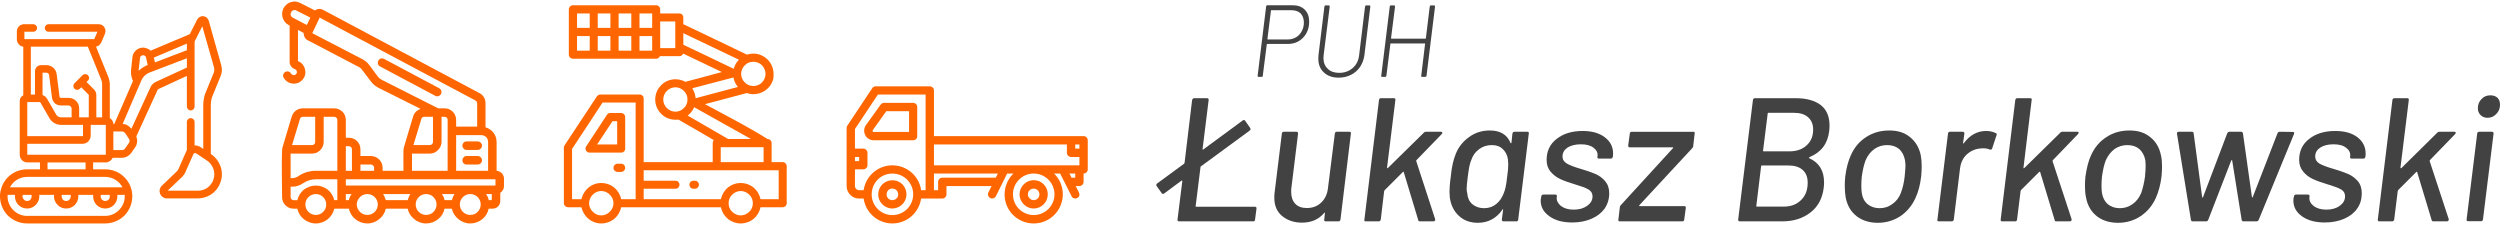 <?xml version="1.0" encoding="UTF-8"?>
<!DOCTYPE svg PUBLIC "-//W3C//DTD SVG 1.1//EN" "http://www.w3.org/Graphics/SVG/1.1/DTD/svg11.dtd">
<!-- Creator: CorelDRAW -->
<svg xmlns="http://www.w3.org/2000/svg" xml:space="preserve" width="300px" height="27px" version="1.1" style="shape-rendering:geometricPrecision; text-rendering:geometricPrecision; image-rendering:optimizeQuality; fill-rule:evenodd; clip-rule:evenodd"
viewBox="0 0 155.71 13.82"
 xmlns:xlink="http://www.w3.org/1999/xlink"
 xmlns:xodm="http://www.corel.com/coreldraw/odm/2003">
 <defs>
  <style type="text/css">
   <![CDATA[
    .fil1 {fill:#434242;fill-rule:nonzero}
    .fil0 {fill:#FF6600;fill-rule:nonzero}
   ]]>
  </style>
 </defs>
 <g id="Warstwa_x0020_1">
  <path class="fil0" d="M52.78 7.72l1.55 -2.33c0.05,-0.07 0.13,-0.11 0.21,-0.11l3.37 0c0.14,0 0.26,0.11 0.26,0.26l0 2.84 9.32 0c0.14,0 0.26,0.12 0.26,0.26l0 1.81c0,0.15 -0.12,0.26 -0.26,0.26l0 0.52c0,0.14 -0.12,0.26 -0.26,0.26l-0.23 0 0.2 0.4c0.03,0.06 0.04,0.13 0.02,0.2 -0.02,0.07 -0.07,0.12 -0.13,0.15 -0.06,0.03 -0.14,0.04 -0.2,0.01 -0.07,-0.02 -0.12,-0.06 -0.15,-0.13l-0.71 -1.41 -0.38 0c0.53,0.52 0.69,1.3 0.41,1.98 -0.28,0.69 -0.94,1.13 -1.68,1.13 -0.73,0 -1.4,-0.44 -1.68,-1.13 -0.27,-0.68 -0.11,-1.46 0.42,-1.98l-0.39 0 -0.7 1.41c-0.07,0.13 -0.22,0.18 -0.35,0.12 -0.13,-0.07 -0.18,-0.22 -0.12,-0.35l0.2 -0.4 -2.81 0 0 0.52c0,0.14 -0.12,0.26 -0.26,0.26l-1.32 0c-0.13,0.89 -0.89,1.55 -1.79,1.55 -0.9,0 -1.66,-0.66 -1.79,-1.55l-0.28 0c-0.43,0 -0.78,-0.35 -0.78,-0.78l0 -3.62c0,-0.06 0.02,-0.11 0.05,-0.15zm11.6 5.17c-0.35,0 -0.67,-0.22 -0.81,-0.55 -0.14,-0.32 -0.06,-0.7 0.19,-0.95 0.25,-0.26 0.63,-0.33 0.96,-0.2 0.33,0.14 0.54,0.46 0.54,0.82 0,0.48 -0.39,0.88 -0.88,0.88zm0 -1.24c-0.14,0 -0.28,0.08 -0.33,0.22 -0.06,0.13 -0.03,0.29 0.08,0.39 0.1,0.11 0.26,0.14 0.39,0.08 0.14,-0.05 0.22,-0.19 0.22,-0.33 0,-0.2 -0.16,-0.36 -0.36,-0.36zm-8.8 -0.52c0.36,0 0.68,0.21 0.81,0.54 0.14,0.33 0.06,0.71 -0.19,0.96 -0.25,0.25 -0.63,0.33 -0.96,0.19 -0.33,-0.14 -0.54,-0.46 -0.54,-0.81 0,-0.49 0.39,-0.88 0.88,-0.88zm0 1.24c0.15,0 0.28,-0.09 0.34,-0.22 0.05,-0.14 0.02,-0.29 -0.08,-0.4 -0.11,-0.1 -0.26,-0.13 -0.4,-0.08 -0.13,0.06 -0.22,0.19 -0.22,0.34 0,0.2 0.16,0.36 0.36,0.36zm-1.69 -4.05c-0.1,-0.2 -0.09,-0.43 0.04,-0.62l0.92 -1.28c0.05,-0.07 0.13,-0.11 0.21,-0.11l1.81 0c0.15,0 0.26,0.12 0.26,0.26l0 1.81c0,0.15 -0.11,0.26 -0.26,0.26l-2.45 0c-0.22,0 -0.43,-0.12 -0.53,-0.32zm0.46 -0.24c0.01,0.03 0.04,0.05 0.07,0.04l2.2 0 0 -1.29 -1.42 0 -0.84 1.18c-0.02,0.02 -0.02,0.05 -0.01,0.07zm12.62 1.08l0.26 0 0 -0.26 -0.26 0 0 0.26zm-0.23 1.81l0.23 0 0 -0.26 -0.36 0 0.13 0.26zm-3.65 1.04c0,0.52 0.31,0.99 0.8,1.19 0.48,0.2 1.04,0.09 1.41,-0.28 0.37,-0.37 0.48,-0.92 0.28,-1.41 -0.2,-0.48 -0.67,-0.8 -1.2,-0.8 -0.71,0 -1.29,0.58 -1.29,1.3zm4.14 -1.81l0 -0.52 -0.52 0c-0.14,0 -0.26,-0.12 -0.26,-0.26l0 -0.52 -8.28 0 0 1.3 9.06 0zm-8.54 0.77l3.33 0 0.13 -0.26 -3.98 0 0 1.04 0.26 0 0 -0.52c0,-0.14 0.11,-0.26 0.26,-0.26zm-3.11 2.33c0.52,0 1,-0.31 1.2,-0.8 0.2,-0.48 0.09,-1.04 -0.28,-1.41 -0.37,-0.37 -0.93,-0.48 -1.42,-0.28 -0.48,0.2 -0.79,0.67 -0.79,1.2 0,0.71 0.58,1.29 1.29,1.29zm-2.07 -1.55l0.28 0c0.13,-0.89 0.89,-1.55 1.79,-1.55 0.9,0 1.67,0.66 1.79,1.55l0.28 0 0 -5.96 -2.97 0 -1.43 2.15 0 1.22 0.52 0c0.14,0 0.26,0.12 0.26,0.26l0 0.78c0,0.14 -0.12,0.25 -0.26,0.25l-0.52 0 0 1.04c0,0.14 0.12,0.26 0.26,0.26zm-0.26 -1.81l0.26 0 0 -0.26 -0.26 0 0 0.26z"/>
  <path class="fil0" d="M30.93 8.74l0 1.8c0.12,0.01 0.23,0.06 0.32,0.15 0.09,0.09 0.14,0.21 0.14,0.35l0 0.45c0,0.09 -0.02,0.18 -0.07,0.25 -0.04,0.07 -0.09,0.12 -0.16,0.17l0 0.5c0,0.14 -0.05,0.26 -0.14,0.35 -0.09,0.09 -0.22,0.14 -0.35,0.14l-0.23 0c-0.06,0.27 -0.2,0.49 -0.4,0.65 -0.2,0.17 -0.47,0.27 -0.75,0.27 -0.28,0 -0.54,-0.1 -0.74,-0.27 -0.2,-0.16 -0.35,-0.38 -0.41,-0.65l-0.45 0c-0.06,0.27 -0.2,0.49 -0.4,0.65 -0.2,0.17 -0.47,0.27 -0.75,0.27 -0.28,0 -0.54,-0.1 -0.74,-0.27 -0.2,-0.16 -0.35,-0.38 -0.41,-0.65l-1.36 0c-0.06,0.27 -0.21,0.49 -0.41,0.65 -0.2,0.17 -0.46,0.27 -0.74,0.27 -0.28,0 -0.55,-0.1 -0.75,-0.27 -0.2,-0.16 -0.34,-0.38 -0.4,-0.65l-0.91 0c-0.06,0.27 -0.21,0.49 -0.4,0.65 -0.21,0.17 -0.47,0.27 -0.75,0.27 -0.28,0 -0.54,-0.1 -0.75,-0.27 -0.2,-0.16 -0.34,-0.38 -0.4,-0.65l-0.23 0c-0.2,0 -0.38,-0.08 -0.51,-0.21 -0.13,-0.13 -0.21,-0.31 -0.21,-0.51 0,-0.96 -0.04,-2 0,-2.95l0.01 -0.03c0,-0.02 0,-0.05 0,-0.07 0.01,-0.02 0.01,-0.04 0.02,-0.06l0.57 -1.91c0.05,-0.15 0.14,-0.28 0.26,-0.37 0.12,-0.09 0.27,-0.14 0.43,-0.14l1.95 0c0.2,0 0.38,0.08 0.52,0.21 0.13,0.13 0.21,0.31 0.21,0.51l0 1.11 0.19 0c0.2,0 0.38,0.08 0.51,0.21 0.13,0.13 0.21,0.31 0.21,0.51l0 0.42 0.66 0c0.2,0 0.38,0.09 0.51,0.22 0.13,0.13 0.21,0.31 0.21,0.51l0 0.19 1.3 0c0,-0.43 -0.01,-0.88 0,-1.31l0.01 -0.03c0,-0.02 0,-0.05 0.01,-0.07 0,-0.02 0,-0.04 0.01,-0.06l0.57 -1.91c0.04,-0.13 0.11,-0.24 0.21,-0.33 0.07,-0.06 0.16,-0.11 0.25,-0.15l-2.66 -1.33c-0.08,-0.05 -0.15,-0.1 -0.22,-0.15 -0.07,-0.06 -0.13,-0.13 -0.19,-0.2l-0.56 -0.74c-0.02,-0.04 -0.06,-0.08 -0.1,-0.11 -0.03,-0.03 -0.07,-0.06 -0.12,-0.08l-3.17 -1.66c-0.09,-0.04 -0.16,-0.11 -0.2,-0.2 -0.04,-0.08 -0.06,-0.17 -0.06,-0.26l-0.35 -0.18 0 1.94c0.17,0.06 0.29,0.18 0.37,0.33 0.08,0.15 0.11,0.33 0.08,0.5 -0.03,0.14 -0.1,0.26 -0.19,0.35 -0.09,0.1 -0.21,0.17 -0.34,0.2 -0.03,0.01 -0.06,0.01 -0.09,0.02 -0.03,0 -0.06,0 -0.09,0 -0.13,0 -0.25,-0.03 -0.36,-0.09 -0.11,-0.07 -0.2,-0.16 -0.27,-0.27 -0.02,-0.04 -0.03,-0.09 -0.04,-0.13 0,-0.05 0.02,-0.1 0.04,-0.14 0.02,-0.04 0.06,-0.07 0.1,-0.1 0.04,-0.02 0.08,-0.03 0.13,-0.03 0.05,0 0.1,0.01 0.14,0.04 0.04,0.02 0.07,0.06 0.09,0.1 0.02,0.03 0.05,0.06 0.09,0.07 0.03,0.02 0.07,0.03 0.11,0.02 0.04,0 0.07,-0.02 0.1,-0.05 0.03,-0.02 0.05,-0.06 0.06,-0.1 0.01,-0.04 0,-0.09 -0.02,-0.13 -0.02,-0.04 -0.06,-0.08 -0.11,-0.09l0 0c-0.1,-0.04 -0.18,-0.11 -0.24,-0.19 -0.05,-0.08 -0.09,-0.18 -0.08,-0.29l0 -2.24 -0.05 -0.02c-0.19,-0.1 -0.32,-0.26 -0.38,-0.45 -0.06,-0.19 -0.05,-0.4 0.04,-0.59 0.05,-0.09 0.11,-0.17 0.19,-0.24 0.08,-0.07 0.16,-0.12 0.26,-0.15 0.1,-0.03 0.21,-0.05 0.31,-0.04 0.1,0.01 0.2,0.04 0.29,0.09l0.91 0.46c0.07,-0.05 0.16,-0.08 0.24,-0.09 0.1,-0.01 0.19,0.01 0.28,0.06l9.73 5.18c0.12,0.06 0.22,0.15 0.28,0.26 0.07,0.11 0.1,0.24 0.1,0.37l0 1.5c0.2,0.06 0.37,0.18 0.49,0.33 0.13,0.16 0.2,0.37 0.2,0.58zm-3.44 -3.18c0.01,0.06 0.01,0.14 -0.02,0.2 -0.02,0.03 -0.04,0.06 -0.07,0.08 -0.03,0.02 -0.06,0.04 -0.09,0.05 -0.03,0.01 -0.07,0.01 -0.1,0.01 -0.04,0 -0.07,-0.01 -0.1,-0.03l-3.44 -1.83c-0.06,-0.03 -0.11,-0.09 -0.13,-0.16 -0.02,-0.06 -0.01,-0.13 0.02,-0.19l0 -0.01c0.04,-0.06 0.09,-0.11 0.16,-0.13 0.06,-0.02 0.14,-0.01 0.2,0.02l3.44 1.83c0.06,0.04 0.11,0.09 0.13,0.16zm1.57 4.06l0.69 0c0.07,0 0.14,0.03 0.19,0.08 0.05,0.05 0.08,0.12 0.08,0.19 0,0.07 -0.03,0.14 -0.08,0.19 -0.05,0.04 -0.12,0.07 -0.19,0.07l-0.69 0c-0.07,0 -0.14,-0.03 -0.18,-0.07 -0.05,-0.05 -0.08,-0.12 -0.08,-0.19 0,-0.07 0.03,-0.14 0.08,-0.19 0.04,-0.05 0.11,-0.08 0.18,-0.08zm0 -0.91l0.69 0c0.07,0 0.14,0.03 0.19,0.08 0.05,0.04 0.08,0.11 0.08,0.18 0,0.08 -0.03,0.14 -0.08,0.19 -0.05,0.05 -0.12,0.08 -0.19,0.08l-0.69 0c-0.07,0 -0.14,-0.03 -0.18,-0.08 -0.05,-0.05 -0.08,-0.11 -0.08,-0.19 0,-0.07 0.03,-0.14 0.08,-0.18 0.04,-0.05 0.11,-0.08 0.18,-0.08zm-7.52 2.75l9.32 0 0 -0.39 -9.32 0 0 0.39zm6.77 0.53l-0.79 0c0.04,0.05 0.07,0.11 0.1,0.16 0.03,0.07 0.06,0.15 0.07,0.22l0.45 0c0.02,-0.07 0.05,-0.15 0.08,-0.22 0.02,-0.05 0.06,-0.11 0.09,-0.16zm-2.75 0l-1.7 0c0.03,0.05 0.06,0.11 0.09,0.16 0.03,0.07 0.06,0.15 0.08,0.22l1.36 0c0.02,-0.07 0.05,-0.15 0.08,-0.22 0.02,-0.05 0.06,-0.11 0.09,-0.16zm-3.66 0l-0.36 0 0 0.38 0.19 0c0.01,-0.07 0.04,-0.15 0.07,-0.22 0.03,-0.05 0.06,-0.11 0.1,-0.16zm8.5 -1.45l0 -1.8c0,-0.11 -0.04,-0.22 -0.12,-0.3 -0.08,-0.07 -0.18,-0.12 -0.3,-0.12l-1.57 0 0 2.22 1.99 0zm-12.21 -9.95c-0.03,0.02 -0.05,0.05 -0.06,0.08l0 0c-0.03,0.06 -0.04,0.12 -0.02,0.19 0.02,0.06 0.06,0.11 0.12,0.14l0.88 0.46 0.22 -0.46 -0.87 -0.44c-0.03,-0.02 -0.06,-0.03 -0.09,-0.03 -0.04,0 -0.07,0 -0.1,0.01 -0.03,0.01 -0.06,0.03 -0.08,0.05zm4.8 3.35l0.55 0.74c0.03,0.04 0.07,0.08 0.11,0.11 0.04,0.03 0.08,0.06 0.12,0.08l3.52 1.78 0.4 0c0.2,0 0.38,0.08 0.51,0.21 0.13,0.13 0.21,0.31 0.21,0.51l0 0.42 1.31 0 0 -1.45c0,-0.04 -0.01,-0.07 -0.03,-0.1 -0.02,-0.03 -0.05,-0.06 -0.08,-0.08l-9.7 -5.16 -0.46 0.97 3.14 1.63c0.08,0.04 0.15,0.09 0.22,0.15 0.06,0.05 0.13,0.12 0.18,0.19zm3.32 3.27c-0.03,0.03 -0.06,0.06 -0.07,0.11l-0.49 1.62 1.02 0c0.06,0 0.1,-0.02 0.14,-0.06 0.03,-0.03 0.06,-0.08 0.06,-0.14l0 -1.56 -0.54 0c-0.05,0 -0.09,0.01 -0.12,0.03zm0.46 2.26l-1.11 0 0 1.07 2.22 0 0 -3.17c0,-0.05 -0.02,-0.1 -0.05,-0.14 -0.04,-0.03 -0.09,-0.05 -0.14,-0.05l-0.19 0 0 1.56c0,0.2 -0.09,0.38 -0.22,0.51 -0.13,0.14 -0.31,0.22 -0.51,0.22zm-3.53 0.74c-0.03,-0.03 -0.08,-0.06 -0.13,-0.06l-0.66 0 0 0.39 0.85 0 0 -0.19c0,-0.06 -0.02,-0.1 -0.06,-0.14zm-1.37 -1.14c-0.04,-0.04 -0.09,-0.06 -0.14,-0.06l-0.19 0 0 1.53 0.38 0 0 -1.34c0,-0.05 -0.02,-0.1 -0.05,-0.13zm-0.86 1.47l0 -3.17c0,-0.05 -0.02,-0.1 -0.06,-0.14 -0.03,-0.03 -0.08,-0.05 -0.14,-0.05l-0.65 0 0 1.56c0,0.2 -0.08,0.38 -0.21,0.51 -0.13,0.14 -0.31,0.22 -0.51,0.22l-1.34 0 0 1.53 0.11 0c0.07,0 0.14,-0.01 0.2,-0.04 0.07,-0.02 0.13,-0.05 0.18,-0.09l0 0c0.16,-0.11 0.33,-0.19 0.52,-0.25 0.18,-0.05 0.37,-0.08 0.56,-0.08l1.34 0zm-2.26 -3.33c-0.04,0.03 -0.06,0.06 -0.07,0.11l-0.49 1.62 1.25 0c0.05,0 0.1,-0.02 0.14,-0.06 0.03,-0.03 0.05,-0.08 0.05,-0.14l0 -1.56 -0.77 0c-0.04,0 -0.08,0.01 -0.11,0.03zm0.46 5.89c0.12,0.12 0.28,0.19 0.46,0.19 0.18,0 0.34,-0.07 0.46,-0.19 0.12,-0.12 0.19,-0.28 0.19,-0.46 0,-0.18 -0.07,-0.34 -0.19,-0.46 -0.12,-0.12 -0.28,-0.19 -0.46,-0.19 -0.18,0 -0.34,0.07 -0.46,0.19 -0.12,0.12 -0.19,0.28 -0.19,0.46 0,0.18 0.07,0.34 0.19,0.46zm1.61 -0.73l0.19 0 0 -1.3 -1.34 0c-0.14,0 -0.28,0.02 -0.41,0.06 -0.13,0.04 -0.25,0.1 -0.37,0.18 -0.1,0.07 -0.21,0.12 -0.32,0.16 -0.11,0.04 -0.23,0.06 -0.36,0.06l-0.11 0 0 0.65c0,0.05 0.02,0.1 0.06,0.14 0.03,0.03 0.08,0.05 0.13,0.05l0.23 0c0.06,-0.26 0.2,-0.48 0.4,-0.65 0.21,-0.16 0.47,-0.26 0.75,-0.26 0.28,0 0.54,0.1 0.75,0.26 0.19,0.17 0.34,0.39 0.4,0.65zm1.6 0.73c0.11,0.12 0.28,0.19 0.46,0.19 0.18,0 0.34,-0.07 0.46,-0.19 0.12,-0.12 0.19,-0.28 0.19,-0.46 0,-0.18 -0.07,-0.34 -0.19,-0.46 -0.12,-0.12 -0.28,-0.19 -0.46,-0.19 -0.18,0 -0.35,0.07 -0.46,0.19 -0.12,0.12 -0.2,0.28 -0.2,0.46 0,0.18 0.08,0.34 0.2,0.46zm3.66 0c0.12,0.12 0.28,0.19 0.46,0.19 0.18,0 0.35,-0.07 0.46,-0.19 0.12,-0.12 0.19,-0.28 0.19,-0.46 0,-0.18 -0.07,-0.34 -0.19,-0.46 -0.11,-0.12 -0.28,-0.19 -0.46,-0.19 -0.18,0 -0.34,0.07 -0.46,0.19 -0.12,0.12 -0.19,0.28 -0.19,0.46 0,0.18 0.07,0.34 0.19,0.46zm2.75 0c0.12,0.12 0.28,0.19 0.46,0.19 0.18,0 0.35,-0.07 0.46,-0.19 0.12,-0.12 0.19,-0.28 0.19,-0.46 0,-0.18 -0.07,-0.34 -0.19,-0.46 -0.11,-0.12 -0.28,-0.19 -0.46,-0.19 -0.18,0 -0.34,0.07 -0.46,0.19 -0.12,0.12 -0.19,0.28 -0.19,0.46 0,0.18 0.07,0.34 0.19,0.46zm1.54 -0.95c0.03,0.07 0.06,0.15 0.07,0.22l0.19 0 0 -0.38 -0.36 0c0.04,0.05 0.07,0.11 0.1,0.16z"/>
  <path class="fil0" d="M43.28 11.16l-0.09 0c-0.07,0 -0.13,0.02 -0.18,0.07 -0.04,0.04 -0.07,0.11 -0.07,0.18 0,0.07 0.03,0.13 0.07,0.18 0.05,0.04 0.11,0.07 0.18,0.07l0.09 0c0.07,0 0.13,-0.03 0.18,-0.07 0.04,-0.05 0.07,-0.11 0.07,-0.18 0,-0.07 -0.03,-0.14 -0.07,-0.18 -0.05,-0.05 -0.11,-0.07 -0.18,-0.07zm-5.26 -9.52l-0.79 0 0 -0.9 0.79 0 0 0.9zm1.81 1.42l0 -0.91 0.03 0 0.76 0 0 0.91 -0.79 0zm-4.14 0.5l5.18 0c0.05,0 0.09,-0.01 0.13,-0.04 0.04,-0.02 0.07,-0.06 0.09,-0.1l0.01 -0.02 1.21 0c0.05,0 0.09,-0.01 0.13,-0.03 0.04,-0.03 0.07,-0.06 0.09,-0.1l0.02 -0.03c0.8,0.38 1.61,0.77 2.41,1.15 -0.76,0.21 -1.52,0.41 -2.28,0.61l-0.01 -0.01c-0.09,-0.05 -0.19,-0.09 -0.29,-0.11 -0.1,-0.03 -0.21,-0.04 -0.31,-0.04 -0.35,0 -0.67,0.14 -0.89,0.37 -0.23,0.23 -0.37,0.54 -0.37,0.89 0,0.35 0.14,0.66 0.37,0.89 0.22,0.23 0.54,0.37 0.89,0.37 0.03,0 0.05,0 0.08,0 0.03,0 0.06,-0.01 0.09,-0.01l0.01 0c0.74,0.42 1.47,0.85 2.21,1.28l-0.02 0.03c-0.02,0.02 -0.03,0.05 -0.04,0.07 -0.01,0.03 -0.01,0.06 -0.01,0.08l0 1.19 -4.3 0 0 -3.96c0,-0.07 -0.02,-0.13 -0.07,-0.18 -0.04,-0.04 -0.11,-0.07 -0.18,-0.07l-2.45 0c-0.04,0 -0.08,0.01 -0.12,0.03 -0.03,0.02 -0.07,0.05 -0.09,0.08l-2.02 3.06c-0.01,0.02 -0.02,0.05 -0.03,0.07 0,0.02 -0.01,0.05 -0.01,0.07l0 3.46c0,0.07 0.03,0.13 0.08,0.18 0.04,0.04 0.11,0.07 0.18,0.07l0.83 0 0.01 0.03c0.07,0.28 0.23,0.53 0.45,0.71 0.21,0.17 0.48,0.27 0.78,0.27 0.3,0 0.57,-0.1 0.79,-0.27 0.22,-0.18 0.38,-0.43 0.44,-0.71l0.01 -0.03 6.21 0 0.01 0.03c0.06,0.28 0.22,0.53 0.44,0.71 0.22,0.17 0.49,0.27 0.78,0.27 0.3,0 0.57,-0.1 0.79,-0.27 0.22,-0.18 0.38,-0.43 0.44,-0.71l0.01 -0.03 1.38 0c0.07,0 0.13,-0.03 0.18,-0.07 0.04,-0.05 0.07,-0.11 0.07,-0.18l0 -2.31c0,-0.06 -0.03,-0.13 -0.07,-0.17 -0.05,-0.05 -0.11,-0.08 -0.18,-0.08l-0.69 0 0 -1.19c0,-0.07 -0.03,-0.13 -0.07,-0.17 -0.05,-0.05 -0.11,-0.08 -0.18,-0.08l-0.01 0c-0.3,-0.19 -0.62,-0.38 -0.95,-0.57l-0.69 -0.39c-0.76,-0.42 -1.55,-0.83 -2.25,-1.21 0.87,-0.23 1.74,-0.46 2.6,-0.69l0.02 0c0.06,0.02 0.12,0.04 0.19,0.05 0.07,0.01 0.13,0.02 0.2,0.02 0.25,0 0.48,-0.07 0.68,-0.19 0.19,-0.12 0.36,-0.29 0.46,-0.49 0.03,-0.07 0.06,-0.13 0.08,-0.2 0.02,-0.06 0.03,-0.12 0.04,-0.19 0,-0.05 0,-0.1 0,-0.15l0 -0.04c0,-0.35 -0.14,-0.67 -0.37,-0.9 -0.23,-0.22 -0.54,-0.37 -0.89,-0.37 -0.06,0 -0.13,0.01 -0.19,0.02 -0.06,0.01 -0.13,0.02 -0.19,0.04l-0.01 0.01c-1.32,-0.64 -2.65,-1.27 -3.97,-1.9l0 -0.42c0,-0.07 -0.03,-0.13 -0.07,-0.18 -0.05,-0.05 -0.11,-0.07 -0.18,-0.07l-1.19 0 0 -0.26c0,-0.07 -0.03,-0.13 -0.07,-0.17 -0.05,-0.05 -0.11,-0.08 -0.18,-0.08l-5.18 0c-0.07,0 -0.14,0.03 -0.18,0.08 -0.05,0.04 -0.08,0.1 -0.08,0.17l0 2.83c0,0.07 0.03,0.13 0.08,0.18 0.04,0.04 0.11,0.07 0.18,0.07zm6.38 1.78c0.21,0 0.39,0.09 0.53,0.23 0.14,0.13 0.22,0.32 0.22,0.53 0,0.21 -0.08,0.4 -0.22,0.53 -0.14,0.14 -0.32,0.23 -0.53,0.23 -0.21,0 -0.4,-0.09 -0.54,-0.23 -0.13,-0.13 -0.22,-0.32 -0.22,-0.53 0,-0.21 0.09,-0.4 0.22,-0.53 0.14,-0.14 0.33,-0.23 0.54,-0.23zm1.2 1.26l3.5 1.96 -1.42 0c-0.84,-0.49 -1.68,-0.97 -2.52,-1.46l0.04 -0.03c0.08,-0.06 0.14,-0.13 0.2,-0.21 0.06,-0.07 0.11,-0.15 0.15,-0.24l0.01 -0.04 0.04 0.02zm1.66 2.47l2.63 0 0 0.93 -2.67 0 0 -0.93 0.04 0zm-4.84 1.44l8.41 0 0 1.8 -0.04 0 -1.09 0 -0.01 -0.03c-0.06,-0.28 -0.22,-0.53 -0.44,-0.71 -0.22,-0.17 -0.49,-0.27 -0.79,-0.27 -0.29,0 -0.56,0.1 -0.78,0.27 -0.22,0.18 -0.38,0.43 -0.44,0.71l-0.01 0.03 -4.81 0 0 -0.65 1.98 0c0.07,0 0.13,-0.03 0.18,-0.07 0.04,-0.05 0.07,-0.11 0.07,-0.18 0,-0.07 -0.03,-0.14 -0.07,-0.18 -0.05,-0.05 -0.11,-0.07 -0.18,-0.07l-1.98 0 0 -0.65zm-2.56 -4.22l2.06 0 0 6.02 -0.9 0 -0.01 -0.03c-0.06,-0.28 -0.22,-0.53 -0.44,-0.71 -0.22,-0.17 -0.49,-0.27 -0.79,-0.27 -0.3,0 -0.57,0.1 -0.78,0.27 -0.22,0.18 -0.38,0.43 -0.45,0.71l-0.01 0.03 -0.58 0 0 -3.13c0.63,-0.96 1.27,-1.92 1.9,-2.89zm7.85 6.27c0,-0.21 0.08,-0.4 0.22,-0.53 0.14,-0.14 0.33,-0.23 0.53,-0.23 0.21,0 0.4,0.09 0.54,0.23 0.14,0.13 0.22,0.32 0.22,0.53 0,0.21 -0.08,0.4 -0.22,0.53 -0.14,0.14 -0.33,0.23 -0.54,0.23 -0.2,0 -0.39,-0.09 -0.53,-0.23 -0.14,-0.13 -0.22,-0.32 -0.22,-0.53zm-6.06 -10.41l0 0.91 -0.79 0 0 -0.91 0.04 0 0.75 0zm-1.87 9.65c0.21,0 0.4,0.09 0.53,0.23 0.14,0.13 0.23,0.32 0.23,0.53 0,0.21 -0.09,0.4 -0.23,0.53 -0.13,0.14 -0.32,0.23 -0.53,0.23 -0.21,0 -0.4,-0.09 -0.53,-0.23 -0.14,-0.13 -0.23,-0.32 -0.23,-0.53 0,-0.21 0.09,-0.4 0.23,-0.53 0.13,-0.14 0.32,-0.23 0.53,-0.23zm3.67 -8.9l0 -1.66 0.94 0 0 1.66 -0.04 0 -0.9 0zm2 2.5c0.85,-0.22 1.71,-0.45 2.56,-0.67l0.01 0.03c0.02,0.1 0.05,0.19 0.09,0.28 0.04,0.08 0.09,0.17 0.15,0.24l0.03 0.04c-0.88,0.23 -1.76,0.47 -2.63,0.7l-0.01 -0.04c-0.01,-0.1 -0.03,-0.19 -0.06,-0.28 -0.03,-0.09 -0.07,-0.18 -0.12,-0.26l-0.02 -0.04zm2.58 -1.21c-1.05,-0.5 -2.09,-1.01 -3.14,-1.5l0 -0.03 0 -0.69c1.15,0.55 2.31,1.1 3.46,1.65l-0.03 0.04c-0.07,0.07 -0.12,0.15 -0.17,0.23 -0.04,0.08 -0.08,0.17 -0.11,0.26l-0.01 0.04zm-8.43 -2.04l0.75 0 0 0.91 -0.79 0 0 -0.91 0.04 0zm-1.29 0l0.75 0 0 0.91 -0.79 0 0 -0.91 0.04 0zm0.75 -1.41l0 0.9 -0.79 0 0 -0.9 0.04 0 0.75 0zm2.55 0.9l-0.75 0 0 -0.9 0.79 0 0 0.9 -0.04 0zm1.34 0l-0.79 0 0 -0.9 0.79 0 0 0.25 0 0.65zm5.54 2.87c0,-0.21 0.09,-0.4 0.23,-0.54 0.13,-0.14 0.32,-0.22 0.53,-0.22 0.21,0 0.4,0.08 0.54,0.22 0.13,0.14 0.22,0.33 0.22,0.54 0,0.2 -0.09,0.39 -0.22,0.53 -0.14,0.14 -0.33,0.22 -0.54,0.22 -0.21,0 -0.4,-0.08 -0.53,-0.22 -0.14,-0.14 -0.23,-0.33 -0.23,-0.53zm-7.22 5.85c0,-0.07 -0.03,-0.14 -0.07,-0.18 -0.05,-0.05 -0.11,-0.08 -0.18,-0.08l-0.23 0c-0.07,0 -0.13,0.03 -0.18,0.08 -0.05,0.04 -0.07,0.11 -0.07,0.18 0,0.07 0.02,0.13 0.07,0.17 0.05,0.05 0.11,0.08 0.18,0.08l0.23 0c0.07,0 0.13,-0.03 0.18,-0.08 0.04,-0.04 0.07,-0.1 0.07,-0.17zm-0.54 -1.46l-1.21 0c0.32,-0.48 0.64,-0.97 0.96,-1.45l0.29 0 0 1.45 -0.04 0zm0.54 0.26l0 -1.96c0,-0.07 -0.03,-0.14 -0.07,-0.18 -0.05,-0.05 -0.11,-0.08 -0.18,-0.08l-0.68 0c-0.04,0 -0.08,0.01 -0.12,0.03 -0.03,0.02 -0.06,0.05 -0.09,0.09l-1.29 1.96c-0.03,0.04 -0.04,0.08 -0.04,0.13 0,0.04 0.01,0.09 0.03,0.13 0.02,0.04 0.05,0.07 0.09,0.09 0.04,0.03 0.08,0.04 0.13,0.04l1.97 0c0.07,0 0.13,-0.03 0.18,-0.07 0.04,-0.05 0.07,-0.11 0.07,-0.18z"/>
  <path class="fil0" d="M13.13 9.5l0.04 0.02c0.31,0.22 0.52,0.54 0.61,0.89 0.08,0.35 0.04,0.72 -0.14,1.06 -0.13,0.25 -0.32,0.44 -0.55,0.58 -0.23,0.13 -0.49,0.21 -0.77,0.21l-1.93 0c-0.09,0 -0.18,-0.03 -0.25,-0.08 -0.08,-0.05 -0.13,-0.12 -0.17,-0.21 -0.03,-0.09 -0.04,-0.18 -0.02,-0.27 0.02,-0.08 0.06,-0.17 0.13,-0.23l0.91 -0.87c0.03,-0.03 0.06,-0.06 0.08,-0.09 0.02,-0.03 0.04,-0.07 0.06,-0.11l0.47 -1.07c0.01,-0.02 0.02,-0.03 0.02,-0.05 0.01,-0.01 0.02,-0.02 0.02,-0.03l0 -1.75c0,-0.07 0.03,-0.12 0.07,-0.17 0.04,-0.04 0.1,-0.07 0.17,-0.07 0.06,0 0.12,0.03 0.17,0.07 0.04,0.05 0.07,0.1 0.07,0.17l0 1.46c0.06,0 0.12,0.01 0.18,0.02 0.07,0.02 0.14,0.05 0.2,0.09l0.16 0.11 0 -2.72c0,-0.14 0.01,-0.28 0.04,-0.42 0.02,-0.13 0.06,-0.27 0.12,-0.4l0.49 -1.2c0.02,-0.05 0.03,-0.11 0.04,-0.17 0,-0.06 -0.01,-0.12 -0.02,-0.17l-0.73 -2.56 -0.45 0.89c-0.01,0.02 -0.02,0.05 -0.03,0.07 0,0.02 0,0.04 0,0.07l0 3.97c0,0.07 -0.03,0.13 -0.07,0.17 -0.05,0.04 -0.11,0.07 -0.17,0.07 -0.07,0 -0.13,-0.03 -0.17,-0.07 -0.04,-0.04 -0.07,-0.1 -0.07,-0.17l0 -1.91 -1.73 0.8c-0.03,0.01 -0.05,0.03 -0.07,0.04 -0.01,0.02 -0.03,0.04 -0.04,0.07l-1.31 2.86c0.04,0.1 0.06,0.21 0.05,0.33 -0.01,0.11 -0.04,0.23 -0.11,0.33l-0.25 0.36c-0.07,0.1 -0.16,0.17 -0.26,0.23 -0.1,0.05 -0.21,0.08 -0.32,0.08l-0.58 0c-0.04,0.08 -0.09,0.15 -0.17,0.2 -0.07,0.05 -0.17,0.09 -0.27,0.09l-0.78 0 0 0.43 0.75 0c0.4,0 0.76,0.13 1.05,0.36 0.29,0.23 0.51,0.56 0.6,0.94l0 0.01c0.01,0.06 0.02,0.12 0.03,0.18 0.01,0.07 0.01,0.13 0.01,0.19 0,0.47 -0.19,0.89 -0.49,1.2 -0.31,0.3 -0.73,0.49 -1.2,0.49l-4.86 0c-0.47,0 -0.89,-0.19 -1.2,-0.49 -0.3,-0.31 -0.49,-0.73 -0.49,-1.2 0,-0.06 0,-0.12 0.01,-0.19 0.01,-0.06 0.02,-0.12 0.03,-0.18l0.01 -0.01c0.08,-0.38 0.3,-0.71 0.59,-0.94 0.29,-0.23 0.65,-0.36 1.05,-0.36l0.8 0 0 -0.43 -0.78 0c-0.14,0 -0.26,-0.06 -0.34,-0.14 -0.09,-0.09 -0.14,-0.21 -0.14,-0.34l0 -3.34c0,-0.08 0.02,-0.16 0.06,-0.22 0.04,-0.06 0.1,-0.11 0.16,-0.14l0 -3.03c-0.11,-0.01 -0.2,-0.06 -0.27,-0.14 -0.08,-0.08 -0.13,-0.19 -0.13,-0.31l0 -0.5c0,-0.12 0.05,-0.24 0.13,-0.32 0.08,-0.08 0.2,-0.13 0.32,-0.13l0.57 0c0.06,0 0.12,0.03 0.17,0.07 0.04,0.04 0.07,0.1 0.07,0.17 0,0.06 -0.03,0.12 -0.07,0.16 -0.05,0.05 -0.11,0.07 -0.17,0.07l-0.55 0 0 0.46 4.35 0 0.2 -0.46 -3.04 0c-0.07,0 -0.13,-0.02 -0.17,-0.07 -0.04,-0.04 -0.07,-0.1 -0.07,-0.16 0,-0.07 0.03,-0.13 0.07,-0.17 0.04,-0.04 0.1,-0.07 0.17,-0.07l3.11 0c0.08,0 0.15,0.02 0.21,0.05 0.06,0.03 0.11,0.08 0.15,0.14 0.04,0.06 0.06,0.13 0.07,0.2 0.01,0.07 -0.01,0.14 -0.03,0.2l-0.24 0.56c-0.04,0.07 -0.09,0.13 -0.15,0.18 -0.05,0.03 -0.11,0.05 -0.17,0.07l0.76 1.87c0.03,0.07 0.06,0.16 0.07,0.24 0.02,0.08 0.03,0.16 0.03,0.25l0 2.09c0.06,0.03 0.11,0.08 0.15,0.14 0.04,0.06 0.07,0.14 0.07,0.22l0.06 0 1.16 -2.67c-0.05,-0.12 -0.09,-0.24 -0.11,-0.37 -0.02,-0.13 -0.02,-0.26 0,-0.39l0.08 -0.73c0.01,-0.13 0.07,-0.26 0.16,-0.36 0.08,-0.1 0.2,-0.17 0.33,-0.21 0.12,-0.03 0.24,-0.03 0.36,0.01 0.1,0.03 0.2,0.08 0.28,0.16l2.44 -1.03 0.46 -0.91c0.04,-0.07 0.1,-0.13 0.16,-0.16 0.07,-0.04 0.14,-0.06 0.22,-0.05 0.08,0.01 0.16,0.04 0.21,0.09 0.06,0.05 0.1,0.11 0.13,0.19l0.78 2.78c0.03,0.1 0.04,0.22 0.04,0.33 -0.01,0.11 -0.03,0.22 -0.07,0.32l-0.49 1.2c-0.05,0.1 -0.08,0.21 -0.1,0.31 -0.02,0.11 -0.03,0.22 -0.03,0.33l0 3.04zm-3.55 -6.01l0.07 0.3 1.99 -0.76 0 -0.41 -2.06 0.87zm-0.86 0.03l-0.08 0.72c-0.01,0.03 -0.01,0.06 -0.01,0.08 0.06,-0.06 0.13,-0.12 0.2,-0.17 0.1,-0.07 0.21,-0.13 0.32,-0.18l0.05 -0.01 -0.1 -0.46c0,-0.01 0,-0.02 -0.01,-0.02 0,-0.01 0,-0.02 0,-0.03 -0.02,-0.04 -0.06,-0.07 -0.1,-0.09 -0.04,-0.02 -0.08,-0.02 -0.13,-0.01 -0.04,0.01 -0.07,0.03 -0.1,0.06 -0.02,0.03 -0.04,0.07 -0.04,0.11zm-2.36 3.69l0 -2.04c0,-0.06 0,-0.11 -0.01,-0.16 -0.01,-0.05 -0.03,-0.11 -0.05,-0.16l-0.83 -2.04 -3.55 0 0 2.98 0.26 0 0 -1.44c0,-0.11 0.04,-0.2 0.11,-0.28 0.07,-0.07 0.17,-0.11 0.28,-0.11l0.32 0c0.16,0 0.31,0.06 0.43,0.16 0.11,0.1 0.19,0.24 0.21,0.41l0.18 1.41c0,0.01 0.01,0.03 0.03,0.04 0.01,0.01 0.03,0.02 0.04,0.02l0.49 0c0.18,0 0.35,0.07 0.47,0.19 0.12,0.12 0.19,0.29 0.19,0.47l0 0.55 0.6 0 0 -1.38c0,-0.01 0,-0.01 0,-0.02 -0.01,0 -0.01,0 -0.01,-0.01l-0.46 -0.46 -0.09 0.09c-0.02,0.02 -0.04,0.04 -0.07,0.05 -0.03,0.01 -0.06,0.02 -0.09,0.02 -0.03,0 -0.06,-0.01 -0.09,-0.02 -0.03,-0.01 -0.06,-0.03 -0.08,-0.05l0 0c-0.05,-0.05 -0.07,-0.11 -0.07,-0.17 0,-0.06 0.02,-0.12 0.07,-0.17l0.5 -0.5c0.05,-0.05 0.11,-0.07 0.17,-0.07 0.06,0 0.12,0.02 0.17,0.07l0 0c0.04,0.05 0.07,0.11 0.07,0.17 0,0.06 -0.03,0.12 -0.07,0.16l-0.09 0.09 0.46 0.46c0.05,0.05 0.09,0.1 0.11,0.16 0.03,0.06 0.04,0.13 0.04,0.2l0 1.38 0.36 0zm-3.89 -0.95l-0.77 0 0 2.12 3.44 0c0.01,0 0.02,0 0.02,-0.01 0.01,-0.01 0.01,-0.02 0.01,-0.03l0 -0.66 -1.38 0c-0.14,0 -0.28,-0.04 -0.4,-0.11 -0.12,-0.06 -0.23,-0.17 -0.3,-0.29l-0.57 -0.99c-0.01,-0.01 -0.01,-0.02 -0.02,-0.02 -0.01,0 -0.02,-0.01 -0.03,-0.01zm1.32 0.95l0.67 0 0 -0.55c0,-0.05 -0.03,-0.1 -0.06,-0.13 -0.03,-0.03 -0.08,-0.06 -0.13,-0.06l-0.49 0c-0.13,0 -0.26,-0.05 -0.36,-0.13 -0.09,-0.09 -0.16,-0.21 -0.18,-0.34l-0.18 -1.41c0,-0.05 -0.02,-0.09 -0.05,-0.11 -0.03,-0.03 -0.07,-0.05 -0.12,-0.05l-0.24 0 0 1.39c0.05,0.02 0.1,0.05 0.15,0.08 0.05,0.04 0.09,0.09 0.13,0.15l0.57 0.99c0.03,0.05 0.07,0.1 0.12,0.12 0.06,0.03 0.11,0.05 0.17,0.05zm-2.1 6.14l4.86 0c0.34,0 0.64,-0.14 0.86,-0.36 0.22,-0.22 0.36,-0.52 0.36,-0.86 0,-0.02 0,-0.04 0,-0.06l-0.01 -0.03 -0.45 0 0 0.03c0,0.02 0,0.04 0,0.06 0,0.21 -0.08,0.4 -0.22,0.54 -0.14,0.14 -0.33,0.22 -0.54,0.22 -0.2,0 -0.39,-0.08 -0.53,-0.22 -0.14,-0.14 -0.22,-0.33 -0.22,-0.54 0,-0.02 0,-0.04 0,-0.06l0 -0.03 -0.93 0 0.01 0.03c0,0.02 0,0.04 0,0.06 0,0.21 -0.09,0.4 -0.22,0.54 -0.14,0.14 -0.33,0.22 -0.54,0.22 -0.21,0 -0.4,-0.08 -0.53,-0.22 -0.14,-0.14 -0.23,-0.33 -0.23,-0.54 0,-0.02 0,-0.04 0.01,-0.06l0 -0.03 -0.93 0 0 0.03c0,0.02 0.01,0.04 0.01,0.06 0,0.21 -0.09,0.4 -0.23,0.54 -0.13,0.14 -0.32,0.22 -0.53,0.22 -0.21,0 -0.4,-0.08 -0.54,-0.22 -0.14,-0.14 -0.22,-0.33 -0.22,-0.54 0,-0.02 0,-0.04 0,-0.06l0.01 -0.03 -0.46 0c0,0.03 -0.01,0.06 -0.01,0.09 0,0.34 0.14,0.64 0.36,0.86 0.22,0.22 0.52,0.36 0.86,0.36zm0.28 -1.28c-0.01,-0.01 -0.01,-0.02 -0.01,-0.03l-0.54 0c-0.01,0.01 -0.01,0.02 -0.01,0.03 0,0.02 -0.01,0.04 -0.01,0.06 0,0.08 0.04,0.15 0.09,0.21 0.05,0.05 0.12,0.08 0.2,0.08 0.08,0 0.15,-0.03 0.2,-0.08 0.05,-0.06 0.08,-0.13 0.08,-0.21 0,-0.02 0,-0.04 0,-0.06zm2.43 0c0,-0.01 -0.01,-0.02 -0.01,-0.03l-0.54 0c0,0.01 0,0.02 -0.01,0.03 0,0.02 0,0.04 0,0.06 0,0.08 0.03,0.15 0.08,0.21 0.05,0.05 0.12,0.08 0.2,0.08 0.08,0 0.15,-0.03 0.2,-0.08 0.05,-0.06 0.09,-0.13 0.09,-0.21 0,-0.02 -0.01,-0.04 -0.01,-0.06zm2.43 0c0,-0.01 0,-0.02 -0.01,-0.03l-0.53 0c-0.01,0.01 -0.01,0.02 -0.01,0.03 -0.01,0.02 -0.01,0.04 -0.01,0.06 0,0.08 0.03,0.15 0.08,0.21 0.06,0.05 0.13,0.08 0.2,0.08 0.08,0 0.15,-0.03 0.21,-0.08 0.05,-0.06 0.08,-0.13 0.08,-0.21 0,-0.02 0,-0.04 -0.01,-0.06zm-6.21 -0.5l7.01 0c-0.1,-0.19 -0.25,-0.35 -0.43,-0.46 -0.18,-0.12 -0.41,-0.19 -0.65,-0.19l-4.86 0c-0.24,0 -0.46,0.07 -0.65,0.19 -0.18,0.11 -0.32,0.27 -0.42,0.46zm2.34 -1.12l2.37 0 0 -0.43 -2.37 0 0 0.43zm-1.25 -0.91l4.87 0c0,0 0,0 0,0 0,0 0.01,0 0.01,0l0 -1.86 -0.94 0 0 0.66c0,0.14 -0.06,0.27 -0.15,0.37 -0.09,0.09 -0.22,0.15 -0.36,0.15l-3.44 0 0 0.68c0,0 0,0 0,0 0,0 0.01,0 0.01,0zm6.08 -0.39l0.25 -0.36c0.02,-0.04 0.03,-0.08 0.03,-0.12 0,-0.04 -0.01,-0.08 -0.03,-0.11l-0.25 -0.37c-0.03,-0.03 -0.05,-0.05 -0.09,-0.07 -0.03,-0.02 -0.07,-0.03 -0.1,-0.03l-0.54 0 0 1.16 0.54 0c0.03,0 0.07,-0.01 0.1,-0.02 0.04,-0.02 0.06,-0.05 0.09,-0.08zm1.72 -4.01c0.06,-0.06 0.12,-0.11 0.2,-0.14l1.93 -0.89 0 -0.58 -2.32 0.89c-0.12,0.04 -0.22,0.11 -0.3,0.19 -0.09,0.08 -0.16,0.18 -0.21,0.29l-1.17 2.72c0.1,0.01 0.2,0.03 0.28,0.08 0.1,0.05 0.19,0.13 0.26,0.23l0 0 1.19 -2.59c0.03,-0.08 0.08,-0.14 0.14,-0.2zm3.34 6.5c0.15,-0.09 0.28,-0.23 0.37,-0.39 0.13,-0.23 0.16,-0.49 0.1,-0.73 -0.06,-0.24 -0.2,-0.46 -0.42,-0.61l-0.67 -0.45c-0.01,0 -0.01,-0.01 -0.02,-0.01 -0.03,-0.01 -0.06,-0.02 -0.09,-0.01 -0.03,0.01 -0.05,0.03 -0.07,0.05 -0.01,0.01 -0.01,0.02 -0.01,0.03l-0.48 1.07c-0.02,0.07 -0.06,0.13 -0.1,0.19 -0.04,0.06 -0.09,0.11 -0.14,0.16l-0.88 0.84 1.88 0c0.19,0 0.37,-0.05 0.53,-0.14z"/>
  <path class="fil1" d="M74.47 12.74c-0.01,0 -0.01,0.01 0,0.02 0.01,0.02 0.02,0.02 0.03,0.02l3.67 0c0.03,0 0.06,0.01 0.07,0.03 0.02,0.03 0.03,0.05 0.02,0.08l-0.09 0.69c0,0.03 -0.01,0.06 -0.03,0.08 -0.02,0.02 -0.05,0.03 -0.09,0.03l-4.62 0c-0.03,0 -0.05,-0.01 -0.07,-0.03 -0.02,-0.02 -0.02,-0.05 -0.02,-0.08l0.3 -2.4c0,-0.01 -0.01,-0.02 -0.02,-0.03 -0.01,-0.01 -0.02,-0.01 -0.04,0.01l-1.08 0.8c-0.02,0.01 -0.04,0.02 -0.07,0.02 -0.03,0 -0.05,-0.01 -0.07,-0.04l-0.32 -0.45c-0.02,-0.03 -0.02,-0.05 -0.02,-0.07 0,-0.04 0.02,-0.07 0.05,-0.09l1.68 -1.23c0.01,-0.01 0.02,-0.03 0.03,-0.06l0.47 -3.91c0.01,-0.03 0.02,-0.05 0.05,-0.08 0.02,-0.02 0.04,-0.03 0.07,-0.03l0.81 0c0.07,0 0.1,0.04 0.1,0.11l-0.38 3.06c0,0.01 0,0.02 0.01,0.03 0.02,0.01 0.03,0 0.04,-0.01l2.46 -1.81c0.01,-0.01 0.03,-0.02 0.06,-0.02 0.03,0 0.06,0.01 0.08,0.04l0.32 0.46c0.01,0.03 0.02,0.05 0.02,0.07 0,0.04 -0.02,0.07 -0.06,0.09l-3.04 2.23c-0.02,0.02 -0.02,0.03 -0.02,0.06l-0.3 2.41z"/>
  <path id="_1" class="fil1" d="M83.14 8.22c0,-0.03 0.01,-0.05 0.03,-0.07 0.02,-0.03 0.05,-0.04 0.09,-0.04l0.79 0c0.03,0 0.06,0.01 0.08,0.04 0.02,0.02 0.02,0.04 0.01,0.07l-0.65 5.36c-0.02,0.07 -0.06,0.11 -0.12,0.11l-0.8 0c-0.08,0 -0.11,-0.04 -0.09,-0.11l0.04 -0.4c0.01,-0.02 0.01,-0.03 0,-0.03 -0.01,-0.01 -0.03,0 -0.04,0.01 -0.34,0.41 -0.8,0.61 -1.39,0.61 -0.49,0 -0.9,-0.14 -1.23,-0.41 -0.33,-0.27 -0.49,-0.65 -0.49,-1.14 0,-0.11 0,-0.2 0.01,-0.26l0.46 -3.74c0.01,-0.07 0.05,-0.11 0.12,-0.11l0.8 0c0.03,0 0.05,0.01 0.07,0.04 0.02,0.02 0.02,0.04 0.02,0.07l-0.42 3.41c-0.01,0.05 -0.01,0.12 -0.01,0.22 0,0.31 0.08,0.56 0.25,0.74 0.17,0.18 0.41,0.27 0.72,0.27 0.36,0 0.66,-0.11 0.9,-0.34 0.23,-0.22 0.38,-0.52 0.42,-0.89l0.43 -3.41z"/>
  <path id="_2" class="fil1" d="M85.06 13.69c-0.07,0 -0.1,-0.04 -0.08,-0.11l0.91 -7.45c0.01,-0.07 0.05,-0.11 0.12,-0.11l0.81 0c0.07,0 0.1,0.04 0.09,0.11l-0.52 4.22c0,0.01 0.01,0.02 0.02,0.03 0.01,0.01 0.02,0.01 0.03,-0.01l2.24 -2.2c0.03,-0.04 0.07,-0.06 0.13,-0.06l0.94 0c0.05,0 0.07,0.02 0.08,0.04 0.01,0.03 0,0.06 -0.03,0.1l-1.58 1.63c-0.01,0.03 -0.02,0.05 -0.01,0.06l1.18 3.62 0 0.03c0,0.03 -0.01,0.05 -0.03,0.07 -0.02,0.02 -0.05,0.03 -0.08,0.03l-0.84 0c-0.07,0 -0.1,-0.03 -0.11,-0.09l-0.9 -2.98c-0.01,-0.03 -0.03,-0.03 -0.05,-0.01l-1.14 1.14c-0.02,0.03 -0.03,0.05 -0.03,0.06l-0.21 1.77c-0.02,0.07 -0.06,0.11 -0.12,0.11l-0.82 0z"/>
  <path id="_3" class="fil1" d="M94.2 8.22c0.02,-0.07 0.06,-0.11 0.12,-0.11l0.81 0c0.08,0 0.1,0.04 0.09,0.11l-0.66 5.36c0,0.03 -0.01,0.06 -0.03,0.08 -0.02,0.02 -0.05,0.03 -0.09,0.03l-0.8 0c-0.06,0 -0.1,-0.04 -0.1,-0.11l0.08 -0.61c0.01,-0.02 0,-0.04 -0.01,-0.04 -0.01,-0.01 -0.03,0 -0.03,0.03 -0.38,0.54 -0.89,0.82 -1.54,0.82 -0.46,0 -0.86,-0.14 -1.17,-0.43 -0.31,-0.28 -0.5,-0.66 -0.57,-1.14 -0.01,-0.16 -0.02,-0.28 -0.02,-0.36 0,-0.2 0.02,-0.52 0.08,-0.94 0.03,-0.32 0.07,-0.58 0.12,-0.8 0.05,-0.22 0.11,-0.43 0.19,-0.62 0.17,-0.43 0.45,-0.78 0.83,-1.05 0.38,-0.28 0.81,-0.41 1.3,-0.41 0.64,0 1.07,0.26 1.28,0.77 0.01,0.03 0.02,0.03 0.03,0.03 0.01,0 0.02,-0.02 0.03,-0.04l0.06 -0.57zm-0.55 3.74c0.05,-0.12 0.09,-0.24 0.12,-0.38 0.03,-0.13 0.07,-0.35 0.1,-0.66 0.05,-0.31 0.07,-0.57 0.07,-0.78 0,-0.07 -0.01,-0.17 -0.02,-0.31 -0.04,-0.26 -0.14,-0.47 -0.32,-0.64 -0.17,-0.17 -0.4,-0.25 -0.68,-0.25 -0.3,0 -0.56,0.08 -0.79,0.25 -0.23,0.17 -0.39,0.38 -0.48,0.65 -0.05,0.11 -0.09,0.23 -0.12,0.37 -0.03,0.13 -0.07,0.36 -0.11,0.69 -0.05,0.38 -0.07,0.63 -0.07,0.75 0,0.1 0.01,0.21 0.04,0.31 0.02,0.27 0.12,0.49 0.31,0.66 0.19,0.16 0.44,0.25 0.74,0.25 0.29,0 0.54,-0.09 0.75,-0.26 0.21,-0.17 0.36,-0.39 0.46,-0.65z"/>
  <path id="_4" class="fil1" d="M97.93 13.76c-0.6,0 -1.08,-0.13 -1.43,-0.39 -0.36,-0.25 -0.54,-0.58 -0.54,-0.97 0,-0.07 0.01,-0.12 0.02,-0.15l0.02 -0.12c0,-0.02 0.01,-0.05 0.03,-0.07 0.02,-0.02 0.05,-0.04 0.09,-0.04l0.75 0c0.04,0 0.07,0.02 0.09,0.04 0.01,0.02 0.02,0.05 0.01,0.07l-0.01 0.06c-0.02,0.2 0.07,0.38 0.26,0.54 0.2,0.15 0.46,0.23 0.79,0.23 0.35,0 0.63,-0.08 0.85,-0.24 0.22,-0.16 0.33,-0.35 0.33,-0.59 0,-0.19 -0.09,-0.33 -0.26,-0.43 -0.17,-0.1 -0.45,-0.2 -0.82,-0.31 -0.37,-0.11 -0.68,-0.22 -0.92,-0.33 -0.24,-0.11 -0.44,-0.26 -0.61,-0.46 -0.17,-0.2 -0.25,-0.44 -0.25,-0.74 0,-0.55 0.21,-0.99 0.63,-1.31 0.42,-0.33 0.96,-0.49 1.61,-0.49 0.58,0 1.04,0.13 1.38,0.39 0.35,0.26 0.52,0.6 0.52,1.01 0,0.08 -0.01,0.14 -0.01,0.18l-0.01 0.03c0,0.03 -0.02,0.05 -0.04,0.08 -0.02,0.02 -0.04,0.03 -0.07,0.03l-0.75 0c-0.04,0 -0.06,-0.01 -0.08,-0.03 -0.02,-0.03 -0.02,-0.05 -0.02,-0.08l0.01 -0.03c0.03,-0.22 -0.06,-0.39 -0.24,-0.53 -0.19,-0.15 -0.45,-0.22 -0.8,-0.22 -0.33,0 -0.61,0.07 -0.82,0.2 -0.21,0.14 -0.32,0.32 -0.32,0.56 0,0.19 0.09,0.33 0.27,0.44 0.17,0.1 0.45,0.21 0.83,0.32 0.38,0.11 0.69,0.22 0.93,0.32 0.24,0.1 0.45,0.25 0.62,0.45 0.17,0.2 0.26,0.45 0.26,0.76 0,0.36 -0.1,0.68 -0.29,0.96 -0.2,0.27 -0.47,0.48 -0.82,0.63 -0.35,0.15 -0.75,0.23 -1.19,0.23z"/>
  <path id="_5" class="fil1" d="M100.88 13.69c-0.03,0 -0.05,-0.01 -0.07,-0.03 -0.02,-0.02 -0.02,-0.05 -0.01,-0.08l0.09 -0.77c0,-0.05 0.02,-0.09 0.06,-0.13l3.25 -3.55c0.02,-0.01 0.02,-0.02 0.01,-0.04 0,-0.01 -0.01,-0.01 -0.03,-0.01l-2.67 0c-0.07,0 -0.1,-0.04 -0.1,-0.11l0.1 -0.75c0.01,-0.07 0.05,-0.11 0.12,-0.11l3.83 0c0.08,0 0.11,0.04 0.09,0.11l-0.09 0.78c0,0.05 -0.03,0.1 -0.06,0.13l-3.29 3.55c-0.01,0.01 -0.02,0.02 -0.02,0.04 0.01,0.01 0.02,0.02 0.03,0.02l2.78 0c0.07,0 0.1,0.03 0.1,0.11l-0.1 0.73c0,0.03 -0.01,0.06 -0.03,0.08 -0.02,0.02 -0.05,0.03 -0.09,0.03l-3.9 0z"/>
  <path id="_6" class="fil1" d="M112.7 9.69c-0.03,0.02 -0.04,0.05 -0.01,0.07 0.62,0.28 0.92,0.78 0.92,1.5 0,0.06 0,0.17 -0.02,0.33 -0.08,0.67 -0.36,1.19 -0.83,1.55 -0.48,0.37 -1.06,0.55 -1.76,0.55l-2.64 0c-0.07,0 -0.1,-0.04 -0.1,-0.11l0.92 -7.45c0.01,-0.07 0.05,-0.11 0.12,-0.11l2.56 0c0.67,0 1.18,0.15 1.55,0.43 0.36,0.29 0.54,0.71 0.54,1.27 0,0.07 0,0.18 -0.02,0.34 -0.09,0.79 -0.5,1.33 -1.23,1.63zm-2.56 -2.76c-0.03,0 -0.04,0.02 -0.04,0.04l-0.29 2.32c0,0 0,0.01 0,0.02 0.01,0.01 0.02,0.02 0.04,0.02l1.59 0c0.45,0 0.81,-0.12 1.08,-0.37 0.28,-0.25 0.41,-0.58 0.41,-0.99 0,-0.32 -0.1,-0.57 -0.31,-0.76 -0.21,-0.19 -0.5,-0.28 -0.88,-0.28l-1.6 0zm0.98 5.84c0.43,0 0.79,-0.14 1.06,-0.41 0.28,-0.27 0.41,-0.63 0.41,-1.08 0,-0.34 -0.1,-0.6 -0.31,-0.79 -0.21,-0.19 -0.51,-0.28 -0.88,-0.28l-1.66 0c-0.03,0 -0.05,0.01 -0.05,0.04l-0.3 2.48c0,0.01 0,0.02 0.01,0.03 0,0.01 0.01,0.01 0.02,0.01l1.7 0z"/>
  <path id="_7" class="fil1" d="M116.96 13.78c-0.53,0 -0.97,-0.14 -1.32,-0.41 -0.36,-0.28 -0.58,-0.66 -0.68,-1.15 -0.04,-0.21 -0.06,-0.45 -0.06,-0.73 0,-0.21 0.01,-0.41 0.03,-0.6 0.07,-0.54 0.19,-0.98 0.35,-1.32 0.21,-0.48 0.53,-0.86 0.95,-1.13 0.43,-0.28 0.91,-0.41 1.45,-0.41 0.51,0 0.94,0.13 1.28,0.41 0.34,0.27 0.57,0.65 0.67,1.12 0.04,0.2 0.06,0.44 0.06,0.7 0,0.2 -0.01,0.4 -0.03,0.61 -0.06,0.52 -0.17,0.96 -0.35,1.35 -0.22,0.49 -0.54,0.87 -0.95,1.15 -0.42,0.27 -0.89,0.41 -1.4,0.41zm0.1 -0.91c0.3,0 0.56,-0.08 0.79,-0.25 0.24,-0.16 0.42,-0.39 0.54,-0.69 0.12,-0.32 0.2,-0.66 0.24,-1.03 0.03,-0.32 0.05,-0.55 0.05,-0.68 0,-0.1 -0.01,-0.21 -0.03,-0.34 -0.06,-0.3 -0.18,-0.53 -0.37,-0.7 -0.2,-0.16 -0.44,-0.24 -0.74,-0.24 -0.3,0 -0.56,0.08 -0.79,0.24 -0.24,0.17 -0.42,0.4 -0.55,0.7 -0.1,0.25 -0.18,0.59 -0.24,1.02 -0.02,0.19 -0.03,0.38 -0.03,0.57 0,0.17 0.01,0.32 0.03,0.46 0.04,0.29 0.16,0.52 0.36,0.69 0.2,0.16 0.45,0.25 0.74,0.25z"/>
  <path id="_8" class="fil1" d="M123.71 8.06c0.23,0 0.43,0.05 0.61,0.14 0.05,0.02 0.06,0.07 0.03,0.13l-0.27 0.82c-0.03,0.07 -0.07,0.09 -0.14,0.07 -0.11,-0.05 -0.25,-0.08 -0.41,-0.08l-0.16 0.01c-0.32,0.02 -0.61,0.14 -0.86,0.36 -0.24,0.22 -0.38,0.51 -0.43,0.87l-0.39 3.2c-0.02,0.07 -0.06,0.11 -0.12,0.11l-0.81 0c-0.08,0 -0.11,-0.04 -0.09,-0.11l0.66 -5.36c0.01,-0.07 0.05,-0.11 0.12,-0.11l0.8 0c0.03,0 0.06,0.01 0.08,0.04 0.02,0.02 0.02,0.04 0.02,0.07l-0.08 0.58c0,0.03 0,0.04 0.01,0.04 0.02,0.01 0.02,0 0.03,-0.01 0.38,-0.52 0.85,-0.77 1.4,-0.77z"/>
  <path id="_9" class="fil1" d="M124.7 13.69c-0.07,0 -0.1,-0.04 -0.09,-0.11l0.91 -7.45c0.02,-0.07 0.06,-0.11 0.12,-0.11l0.81 0c0.08,0 0.11,0.04 0.09,0.11l-0.51 4.22c0,0.01 0,0.02 0.01,0.03 0.01,0.01 0.03,0.01 0.04,-0.01l2.24 -2.2c0.02,-0.04 0.07,-0.06 0.13,-0.06l0.94 0c0.04,0 0.07,0.02 0.08,0.04 0,0.03 -0.01,0.06 -0.04,0.1l-1.57 1.63c-0.02,0.03 -0.02,0.05 -0.02,0.06l1.19 3.62 0 0.03c0,0.03 -0.01,0.05 -0.04,0.07 -0.02,0.02 -0.04,0.03 -0.07,0.03l-0.85 0c-0.06,0 -0.1,-0.03 -0.1,-0.09l-0.9 -2.98c-0.02,-0.03 -0.04,-0.03 -0.06,-0.01l-1.14 1.14c-0.01,0.03 -0.02,0.05 -0.02,0.06l-0.22 1.77c-0.01,0.07 -0.05,0.11 -0.12,0.11l-0.81 0z"/>
  <path id="_10" class="fil1" d="M131.92 13.78c-0.53,0 -0.97,-0.14 -1.32,-0.41 -0.35,-0.28 -0.58,-0.66 -0.67,-1.15 -0.05,-0.21 -0.07,-0.45 -0.07,-0.73 0,-0.21 0.01,-0.41 0.03,-0.6 0.08,-0.54 0.19,-0.98 0.35,-1.32 0.22,-0.48 0.53,-0.86 0.96,-1.13 0.42,-0.28 0.9,-0.41 1.44,-0.41 0.51,0 0.94,0.13 1.28,0.41 0.35,0.27 0.57,0.65 0.67,1.12 0.05,0.2 0.07,0.44 0.07,0.7 0,0.2 -0.01,0.4 -0.03,0.61 -0.06,0.52 -0.18,0.96 -0.35,1.35 -0.22,0.49 -0.54,0.87 -0.96,1.15 -0.41,0.27 -0.88,0.41 -1.4,0.41zm0.11 -0.91c0.29,0 0.55,-0.08 0.79,-0.25 0.23,-0.16 0.41,-0.39 0.54,-0.69 0.11,-0.32 0.19,-0.66 0.24,-1.03 0.03,-0.32 0.04,-0.55 0.04,-0.68 0,-0.1 -0.01,-0.21 -0.02,-0.34 -0.06,-0.3 -0.19,-0.53 -0.38,-0.7 -0.19,-0.16 -0.44,-0.24 -0.74,-0.24 -0.29,0 -0.55,0.08 -0.79,0.24 -0.23,0.17 -0.41,0.4 -0.55,0.7 -0.1,0.25 -0.18,0.59 -0.24,1.02 -0.02,0.19 -0.03,0.38 -0.03,0.57 0,0.17 0.01,0.32 0.03,0.46 0.05,0.29 0.17,0.52 0.36,0.69 0.2,0.16 0.45,0.25 0.75,0.25z"/>
  <path id="_11" class="fil1" d="M136.56 13.69c-0.05,0 -0.08,-0.03 -0.1,-0.09l-0.87 -5.37 0 -0.02c0,-0.06 0.04,-0.1 0.11,-0.1l0.83 0c0.03,0 0.05,0.01 0.07,0.03 0.02,0.02 0.03,0.04 0.03,0.07l0.53 3.98c0,0.01 0,0.02 0.02,0.02 0.01,0 0.02,-0.01 0.03,-0.02l1.51 -3.98c0.03,-0.06 0.08,-0.1 0.13,-0.1l0.74 0c0.06,0 0.09,0.04 0.11,0.1l0.56 3.97c0,0.01 0.01,0.02 0.02,0.02 0.02,0 0.02,-0.01 0.03,-0.02l1.54 -3.97c0.02,-0.06 0.07,-0.1 0.13,-0.1l0.82 0.01c0.09,0 0.11,0.04 0.08,0.13l-2.2 5.35c-0.03,0.06 -0.08,0.09 -0.13,0.09l-0.83 0c-0.05,0 -0.08,-0.03 -0.1,-0.09l-0.59 -3.7c-0.01,-0.02 -0.02,-0.02 -0.03,-0.02 -0.01,0 -0.02,0 -0.03,0.02l-1.43 3.69c-0.03,0.07 -0.07,0.1 -0.13,0.1l-0.85 0z"/>
  <path id="_12" class="fil1" d="M144.8 13.76c-0.6,0 -1.07,-0.13 -1.43,-0.39 -0.35,-0.25 -0.53,-0.58 -0.53,-0.97 0,-0.07 0.01,-0.12 0.01,-0.15l0.03 -0.12c0,-0.02 0.01,-0.05 0.03,-0.07 0.02,-0.02 0.05,-0.04 0.09,-0.04l0.75 0c0.04,0 0.07,0.02 0.08,0.04 0.02,0.02 0.03,0.05 0.02,0.07l-0.01 0.06c-0.02,0.2 0.06,0.38 0.26,0.54 0.2,0.15 0.46,0.23 0.79,0.23 0.34,0 0.63,-0.08 0.84,-0.24 0.22,-0.16 0.33,-0.35 0.33,-0.59 0,-0.19 -0.08,-0.33 -0.25,-0.43 -0.18,-0.1 -0.45,-0.2 -0.82,-0.31 -0.37,-0.11 -0.68,-0.22 -0.92,-0.33 -0.24,-0.11 -0.45,-0.26 -0.61,-0.46 -0.17,-0.2 -0.26,-0.44 -0.26,-0.74 0,-0.55 0.21,-0.99 0.63,-1.31 0.42,-0.33 0.96,-0.49 1.62,-0.49 0.58,0 1.04,0.13 1.38,0.39 0.34,0.26 0.51,0.6 0.51,1.01 0,0.08 0,0.14 -0.01,0.18l-0.01 0.03c0,0.03 -0.01,0.05 -0.03,0.08 -0.02,0.02 -0.05,0.03 -0.08,0.03l-0.74 0c-0.04,0 -0.07,-0.01 -0.08,-0.03 -0.02,-0.03 -0.03,-0.05 -0.02,-0.08l0.01 -0.03c0.02,-0.22 -0.06,-0.39 -0.25,-0.53 -0.18,-0.15 -0.45,-0.22 -0.79,-0.22 -0.34,0 -0.61,0.07 -0.82,0.2 -0.21,0.14 -0.32,0.32 -0.32,0.56 0,0.19 0.09,0.33 0.26,0.44 0.18,0.1 0.46,0.21 0.84,0.32 0.38,0.11 0.69,0.22 0.93,0.32 0.24,0.1 0.44,0.25 0.62,0.45 0.17,0.2 0.25,0.45 0.25,0.76 0,0.36 -0.09,0.68 -0.29,0.96 -0.19,0.27 -0.46,0.48 -0.81,0.63 -0.35,0.15 -0.75,0.23 -1.2,0.23z"/>
  <path id="_13" class="fil1" d="M148.19 13.69c-0.07,0 -0.1,-0.04 -0.09,-0.11l0.91 -7.45c0.01,-0.07 0.05,-0.11 0.12,-0.11l0.81 0c0.07,0 0.1,0.04 0.09,0.11l-0.52 4.22c0,0.01 0.01,0.02 0.02,0.03 0.01,0.01 0.02,0.01 0.04,-0.01l2.23 -2.2c0.03,-0.04 0.08,-0.06 0.13,-0.06l0.95 0c0.04,0 0.07,0.02 0.07,0.04 0.01,0.03 0,0.06 -0.03,0.1l-1.58 1.63c-0.01,0.03 -0.01,0.05 -0.01,0.06l1.19 3.62 0 0.03c0,0.03 -0.02,0.05 -0.04,0.07 -0.02,0.02 -0.04,0.03 -0.07,0.03l-0.85 0c-0.06,0 -0.1,-0.03 -0.11,-0.09l-0.9 -2.98c-0.01,-0.03 -0.03,-0.03 -0.05,-0.01l-1.14 1.14c-0.01,0.03 -0.02,0.05 -0.02,0.06l-0.22 1.77c-0.02,0.07 -0.06,0.11 -0.12,0.11l-0.81 0z"/>
  <path id="_14" class="fil1" d="M154.94 7.24c-0.19,0 -0.33,-0.06 -0.44,-0.17 -0.11,-0.11 -0.17,-0.25 -0.17,-0.42 0,-0.24 0.08,-0.43 0.23,-0.58 0.15,-0.16 0.33,-0.23 0.55,-0.23 0.18,0 0.33,0.05 0.44,0.15 0.11,0.11 0.16,0.25 0.16,0.44 0,0.22 -0.07,0.41 -0.23,0.57 -0.15,0.16 -0.33,0.24 -0.54,0.24zm-1.22 6.44c-0.07,0 -0.1,-0.04 -0.09,-0.11l0.66 -5.35c0,-0.03 0.01,-0.05 0.03,-0.07 0.03,-0.03 0.05,-0.04 0.08,-0.04l0.81 0c0.07,0 0.1,0.04 0.1,0.11l-0.66 5.35c-0.01,0.07 -0.05,0.11 -0.12,0.11l-0.81 0z"/>
  <path class="fil1" d="M80.51 0.23c0.32,0 0.57,0.09 0.76,0.28 0.18,0.18 0.27,0.43 0.27,0.74 0,0.04 0,0.1 -0.01,0.19 -0.04,0.36 -0.19,0.65 -0.43,0.87 -0.24,0.22 -0.54,0.33 -0.9,0.33l-1.27 0c-0.01,0 -0.02,0.01 -0.02,0.01 -0.01,0 -0.01,0.01 -0.01,0.02l-0.25 1.95c0,0.02 0,0.04 -0.01,0.05 -0.02,0.01 -0.03,0.02 -0.06,0.02l-0.2 0c-0.02,0 -0.03,-0.01 -0.04,-0.02 -0.01,-0.01 -0.01,-0.03 -0.01,-0.05l0.53 -4.32c0,-0.02 0.01,-0.04 0.02,-0.05 0.02,-0.01 0.03,-0.02 0.05,-0.02l1.58 0zm-0.28 2.13c0.18,0 0.35,-0.05 0.5,-0.14 0.15,-0.09 0.27,-0.22 0.35,-0.38 0.09,-0.16 0.13,-0.34 0.13,-0.54 0,-0.23 -0.07,-0.42 -0.2,-0.56 -0.14,-0.13 -0.33,-0.2 -0.56,-0.2l-1.27 0c-0.02,0 -0.02,0.01 -0.02,0.02l-0.22 1.77c0,0.01 0,0.01 0,0.02 0,0 0.01,0.01 0.02,0.01l1.27 0z"/>
  <path id="_1_2" class="fil1" d="M83.38 4.74c-0.39,0 -0.7,-0.11 -0.93,-0.33 -0.23,-0.21 -0.34,-0.5 -0.34,-0.86 0,-0.05 0,-0.12 0.01,-0.21l0.37 -3.03c0,-0.02 0.01,-0.03 0.02,-0.05 0.02,-0.01 0.03,-0.02 0.05,-0.02l0.2 0c0.02,0 0.04,0.01 0.05,0.02 0.01,0.02 0.01,0.03 0.01,0.05l-0.38 3.04c-0.01,0.08 -0.01,0.14 -0.01,0.17 0,0.28 0.09,0.5 0.27,0.67 0.17,0.17 0.41,0.25 0.71,0.25 0.33,0 0.61,-0.1 0.84,-0.3 0.23,-0.2 0.36,-0.46 0.4,-0.79l0.37 -3.04c0.01,-0.04 0.03,-0.07 0.07,-0.07l0.2 0c0.04,0 0.06,0.03 0.06,0.07l-0.37 3.03c-0.04,0.28 -0.13,0.52 -0.27,0.73 -0.15,0.21 -0.33,0.38 -0.56,0.49 -0.23,0.12 -0.49,0.18 -0.77,0.18z"/>
  <path id="_2_3" class="fil1" d="M89.05 0.31c0.01,-0.04 0.03,-0.07 0.07,-0.07l0.2 0c0.04,0 0.06,0.03 0.06,0.07l-0.53 4.31c-0.01,0.05 -0.04,0.07 -0.07,0.07l-0.21 0c-0.04,0 -0.06,-0.02 -0.05,-0.07l0.24 -1.99c0,-0.02 0,-0.02 -0.02,-0.02l-2.11 0c-0.02,0 -0.03,0 -0.03,0.02l-0.25 1.99c-0.01,0.05 -0.03,0.07 -0.07,0.07l-0.2 0c-0.04,0 -0.06,-0.02 -0.05,-0.07l0.53 -4.31c0,-0.04 0.03,-0.07 0.07,-0.07l0.2 0c0.04,0 0.06,0.03 0.06,0.07l-0.25 1.97c0,0.02 0.01,0.03 0.02,0.03l2.12 0c0.01,0 0.01,0 0.02,-0.01 0.01,0 0.01,-0.01 0.01,-0.02l0.24 -1.97z"/>
 </g>
</svg>
